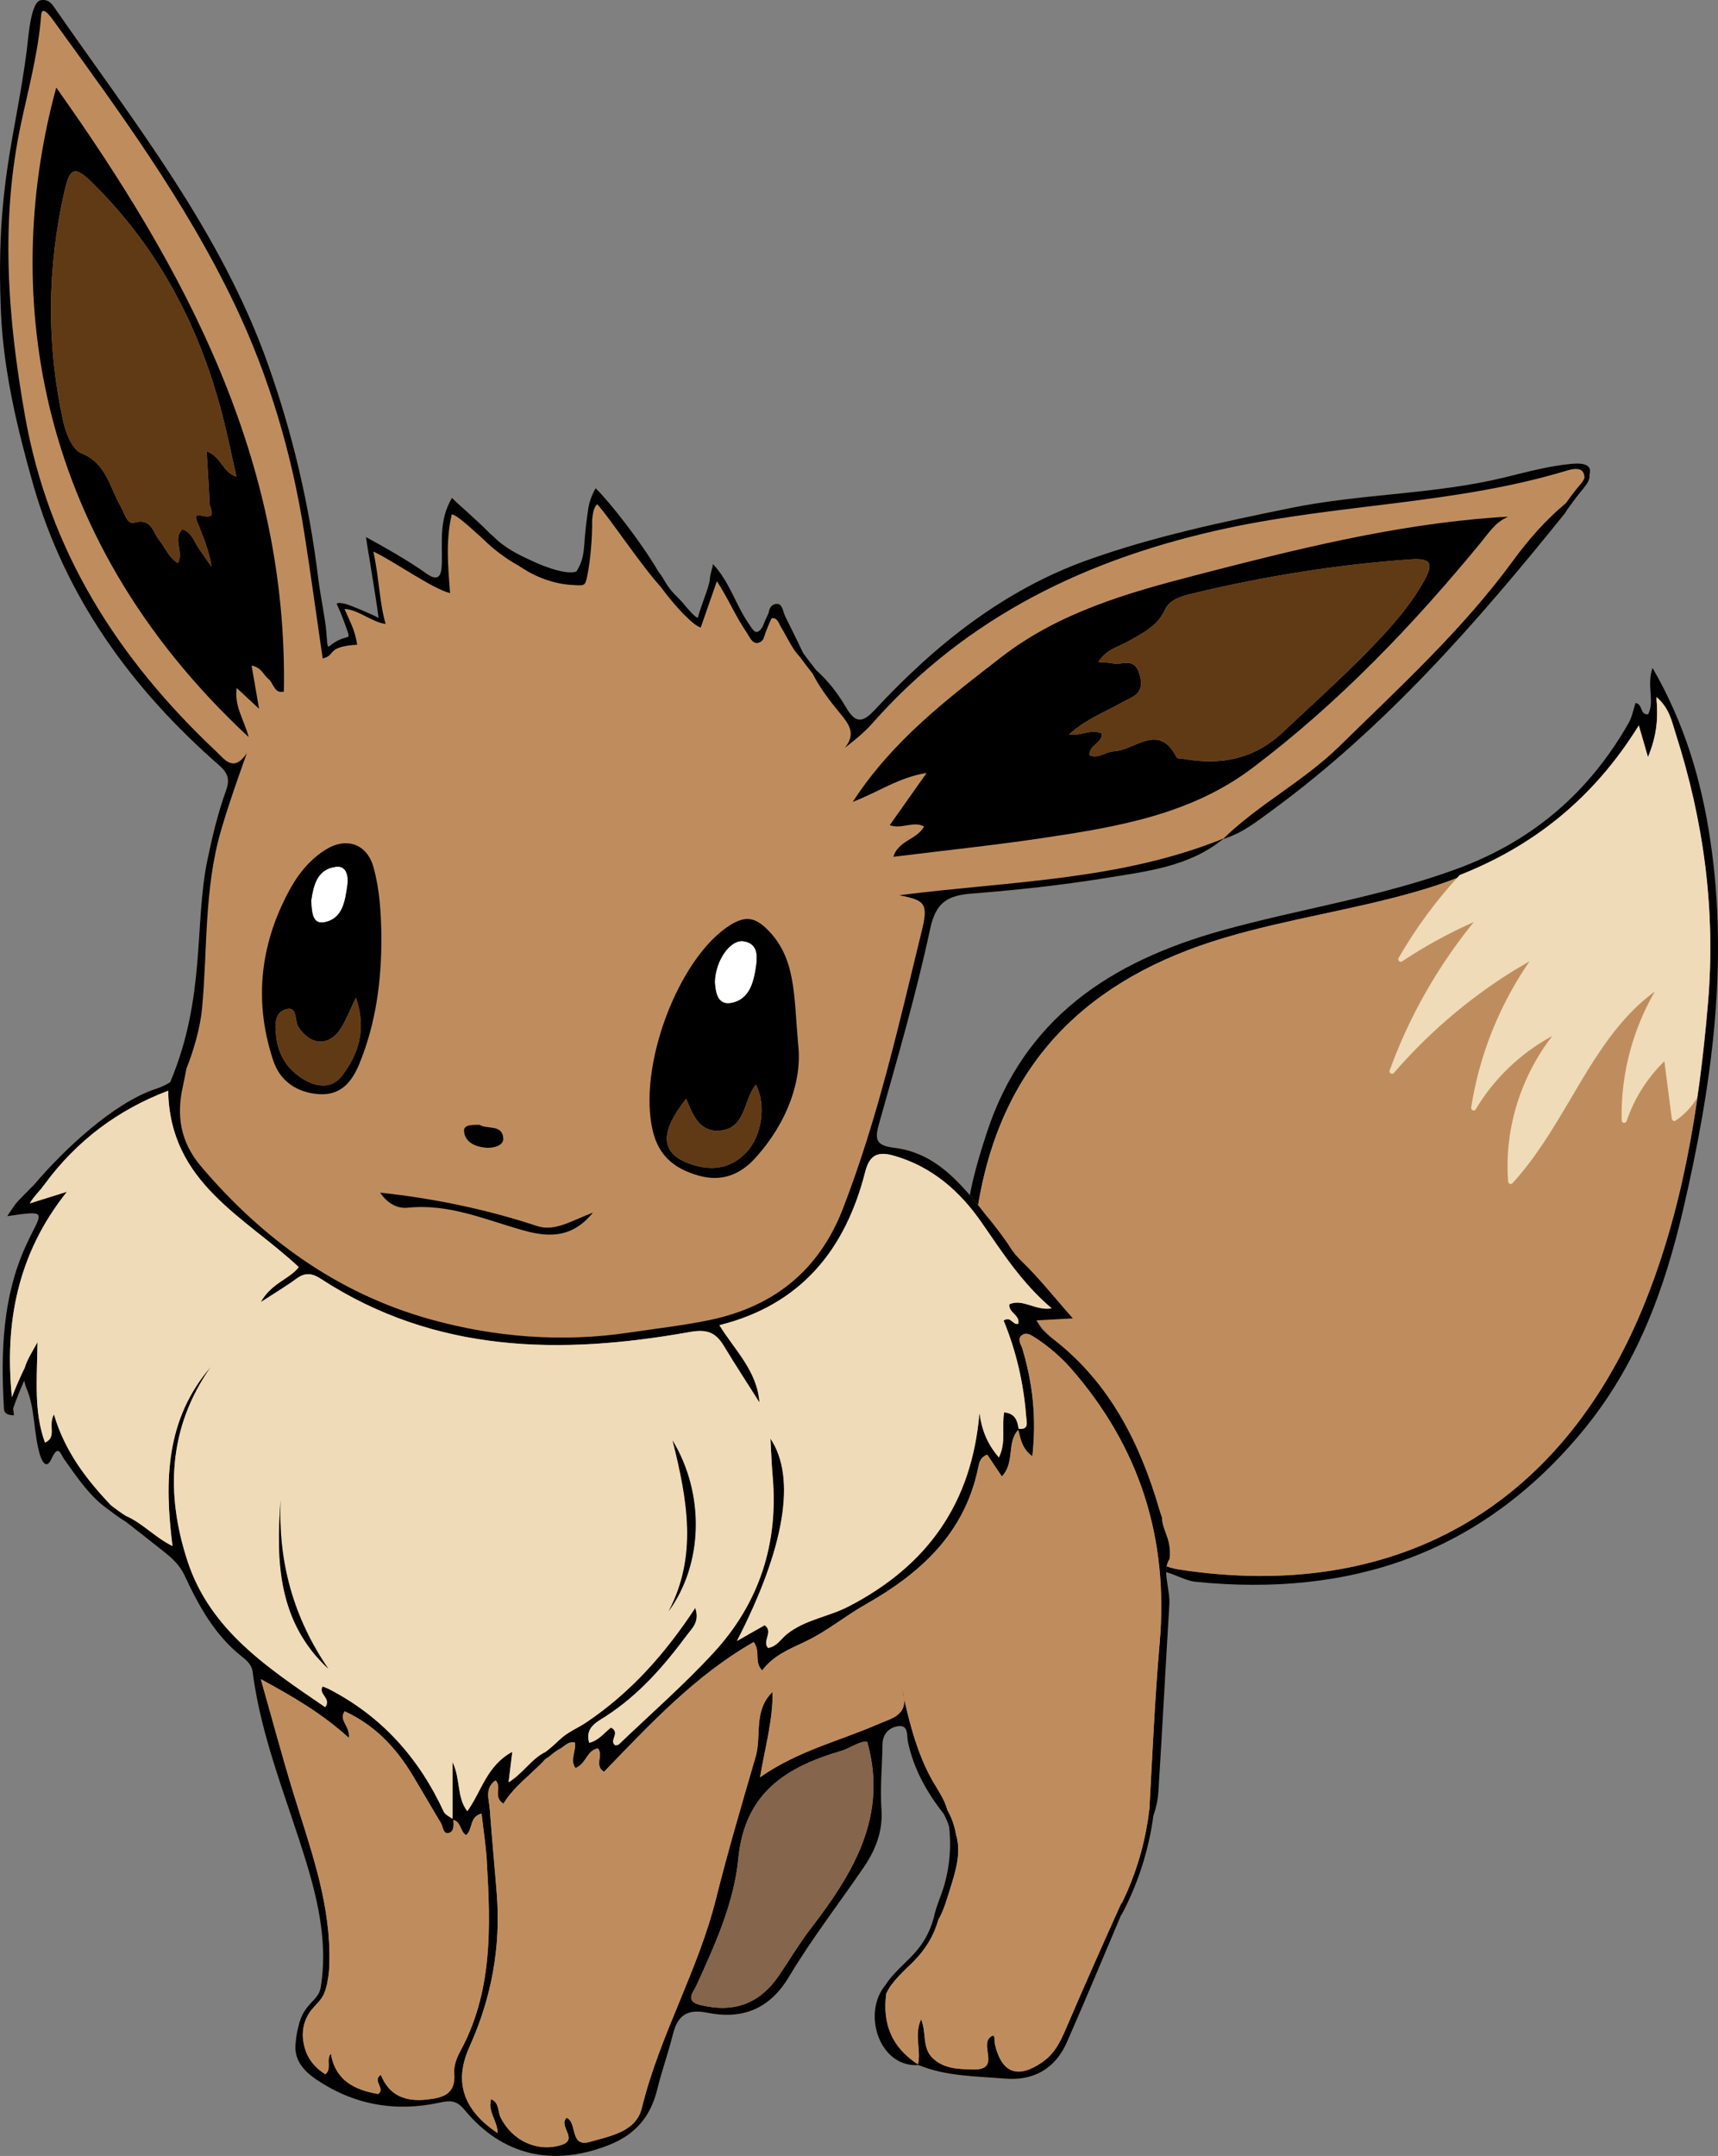 <?xml version="1.0" encoding="UTF-8"?>
<svg id="Layer_2" data-name="Layer 2" xmlns="http://www.w3.org/2000/svg" viewBox="0 0 343.32 430.79">
  <rect x="0" y="0" width="343.32" height="430.79" fill="#808080" stroke="none"/>
  <defs>
    <style>
      .cls-1 {
        fill: #efdbb7;
      }

      .cls-2 {
        fill: #fff;
      }

      .cls-3 {
        fill: #85654b;
      }

      .cls-4 {
        fill: #bf8d5d;
      }

      .cls-5 {
        fill: #603a15;
      }
<!-- 
#Tail {
  animation-name: EeveeWaveTail;
  animation-duration: 1s;
  animation-iteration-count: infinite;
  transform-origin: 45% 55%;
  animation-timing-function: linear;
}

#RightEye,
#LeftEye {
  animation-name: EeveeBlink;
  animation-duration: 3s;
  animation-iteration-count: infinite;
  transform-origin: 35% 48%;
}

@keyframes EeveeWaveTail {
  0% {
    transform: rotateZ(0deg);
  }

  50% {
    transform: rotateZ(30deg);
  }

  100% {
    transform: rotateZ(0deg);
  }
}

@keyframes EeveeBlink {
  0% {
    transform: scaleY(1);
  }

  3% {
    transform: scaleY(0.1);
  }

  5% {
    transform: scaleY(1);
  }

  100% {
    transform: scaleY(1);
  }
} -->
    </style>
  </defs>
  <g id="Layer_1-2" data-name="Layer 1">
    <g id="Eevee">
      <g id="Tail">
        <path d="M341.76,167.73c-1.77-11.79-5.09-23.13-11.52-34.27-1.26,3.6,.51,6.64-.89,9.28-1.73,.11-.97-2.05-2.52-2.27-.42,1.28-.66,2.74-1.34,3.94-7.86,13.85-19.14,23.58-34.18,29.14-15.36,5.69-31.57,8.03-47.27,12.42-22.18,6.21-39.36,17.52-46.85,40.39-1.95,5.95-3.73,11.96-4.25,19.05,.03,.02,.06,.04,.09,.07,.85,1.02,1.67,2.07,2.48,3.12-.59-2.53-.48-5.24,0-8.11,4.8-28.45,22.09-45.07,49.15-53.1,12.95-3.85,26.33-5.68,39.26-9.5,18.27-5.39,32.97-15.45,43.58-32.6,.68,2.34,1.12,3.87,1.83,6.32,1.73-4.22,2.08-7.7,1.68-12,2.63,2.26,3.1,4.95,3.85,7.29,5.6,17.44,8.01,35.16,6.46,53.61-1.76,20.9-5.12,41.62-13.02,60.79-16.61,40.31-49.88,58.85-92.62,52.32-2.73-.41-4.63-1.42-6.05-3.15,.11,.33,.22,.66,.3,1,.2,.89,.29,1.83,.27,2.76,2.43-1.23,5.78,1.54,8.77,1.84,30.9,3.09,57.03-5.62,77.31-30.14,10.84-13.12,16.37-28.24,20.14-44.52,5.64-24.33,9.08-48.74,5.34-73.67Z"/>
        <path class="cls-4" d="M341.32,200.51c-1.76,20.9-5.12,41.62-13.02,60.79-16.61,40.31-49.88,58.85-92.62,52.32-4.83-.73-7.08-3.32-8.61-8.53-3.81-13.02-9.84-25.11-20.99-33.78-.78-.61-1.54-1.26-2.23-1.96-.44-.45-.72-1.05-1.3-1.92,2.43-.14,4.48-.25,7.28-.4-3.7-4.17-6.73-8.04-10.25-11.43-4.5-4.33-5.04-9.38-4.07-15.11,4.8-28.45,22.09-45.07,49.15-53.1,12.95-3.85,26.33-5.68,39.26-9.5,18.27-5.39,32.97-15.45,43.58-32.6,.68,2.34,1.12,3.87,1.83,6.32,1.73-4.22,2.08-7.7,1.68-12,2.63,2.26,3.1,4.95,3.85,7.29,5.6,17.44,8.01,35.16,6.46,53.61Z"/>
        <path class="cls-1" d="M341.32,200.13c-.54,6.44-1.24,12.87-2.17,19.23-1.08,1.81-2.55,3.38-4.32,4.56-.35,.24-.71-.09-.75-.43-.49-3.81-.99-7.63-1.48-11.44-3.41,3.34-6.02,7.43-7.54,11.96-.18,.53-.97,.44-.99-.13-.05-2.18,.04-4.37,.29-6.54,.76-6.77,2.93-13.35,6.35-19.23-2.32,1.7-4.42,3.67-6.32,5.84-4.31,4.93-7.59,10.65-10.91,16.27-3.35,5.66-6.78,11.35-11.25,16.22-.31,.34-.82,.05-.85-.35-.19-2.48-.15-4.98,.11-7.46,.84-7.85,3.88-15.4,8.72-21.63-6.3,3.41-11.63,8.48-15.3,14.65-.31,.53-1,.15-.91-.38,.39-2.5,.91-4.97,1.57-7.41,2.09-7.77,5.53-15.16,10.09-21.78-1.75,1-3.49,2.04-5.18,3.14-8.17,5.33-15.57,11.81-21.95,19.19-.32,.37-1.01-.03-.84-.49,.91-2.5,1.91-4.96,3.01-7.38,3.62-7.99,8.29-15.49,13.82-22.3-5,2.21-9.81,4.84-14.35,7.87-.43,.29-.93-.27-.69-.68,3.42-5.95,7.51-11.49,12.16-16.53,0-.02,0-.03,.02-.05,14.72-5.8,26.77-15.28,35.84-29.94,.68,2.34,1.12,3.87,1.83,6.32,1.73-4.22,2.08-7.7,1.68-12,2.63,2.26,3.1,4.95,3.85,7.29,5.6,17.44,8.01,35.16,6.46,53.61Z"/>
      </g>
      <g id="Base">
        <path class="cls-4" d="M313.97,92.7c-4.5,.43-8.82,1.61-13.18,2.68-14.1,3.45-28.72,3.24-42.92,6.15-13.69,2.8-27.42,5.69-40.54,10.39-16.73,5.99-30.42,16.92-42.45,29.87-2.47,2.66-3.89,2.84-5.81-.45-1.61-2.77-3.59-5.31-5.99-7.46-.86-1.1-1.71-2.21-2.54-3.34-1.19-2.46-2.38-4.92-3.61-7.37-.48-.95-.5-2.69-1.88-2.48-.97,.15-1.3,.93-1.45,1.81-.43,.91-.84,1.83-1.21,2.77-1.29,2.04-1.91,.57-2.8-.71-2.56-3.7-3.75-8.27-7.11-11.86-.08,.86-.56,1.94-.63,3.12-.08,1.33-1.97,5.82-2.38,7.6-.37,.18-2.2-1.96-2.79-2.7-1.28-1.58-2.46-2.18-3.96-4.82-.34-.6-.73-1.17-1.15-1.71-3.46-5.92-9.73-13.91-12.53-16.62-.92,1.6-1.37,3.08-1.54,4.53-.3,1.89-.59,4.78-.63,5.39-.21,3.47-.45,4.73-1.67,6.71-2.3,.86-7.95-1.63-9.34-2.34-.63-.32-3.84-1.62-6.39-3.84-.27-.26-.54-.52-.8-.76-.02-.01-.03-.02-.04-.03-.11-.11-.18-.18-.24-.22-.13-.12-.27-.23-.39-.34-2.8-2.85-6.61-6.06-7.67-7.18-2.61,4.4-1.92,8.75-2.02,12.96-.05,2.02-.35,3.97-2.79,2.36-3.94-2.82-8.83-5.55-12.38-7.49,.6,3.99,.36,2.13,1.06,6.6,.26,1.62,1.34,8.18,1.45,9.57-.73-.52-6.05-2.75-6.74-2.85-1.03-.15-1.09-.27-1.64,0,.76,1.68,.84,1.77,1.94,4.81,1,2.78,.49,1.17-2.36,2.93-1.49,.92-1.32,1.88-1.62-2.07-.21-2.72-1.19-7.2-1.63-10.82-1.78-14.58-5.09-28.78-10.01-42.63C44.1,46.09,26.59,24.17,10.71,1.27,10.12,.41,9.4-.13,8.31,.02,6.13,.02,5.69,7.36,5.36,9.93,3.14,27.37-.92,37.06,.19,62.49c.5,11.57,3.25,23.1,6.41,34.23,6.39,22.53,19.64,40.87,37.17,56.18,1.81,1.58,2.19,2.86,1.38,5.1-1.62,4.52-2.74,9.18-3.72,13.92-2.62,12.65-.29,27.44-7.42,44.31-.81,.53-1.74,.97-2.81,1.32-8.45,2.75-18.48,12.2-24.4,19.18-2.03,2.08-2.82,2.82-3.38,3.46-.55,.63-.88,1.16-1.98,2.82,8.61-1.26,6.82-.86,3.78,5.78C.49,259.09,.16,270.02,.76,281.06c.04,.68-.07,1.74,2.04,1.73-.06-.46-.11-.92-.17-1.38,.66-1.87,1.4-3.72,2.21-5.54,.1,.53,.26,1.1,.52,1.71,1.64,3.9,1.34,8.76,2.6,13.06,.3,1.05,1.23,3.21,2.29,.93,1.45-3.13,1.79-1.08,2.65,.12,2.65,3.69,5.16,7.52,8.98,10.09,1.05,.84,2.15,1.6,3.29,2.31,2.52,1.97,5.05,3.93,7.55,5.93,1.66,1.33,3.17,2.65,4.16,4.77,2.8,6.03,5.99,11.86,11.35,16.14,1.01,.8,2.07,1.66,2.26,3.15,1.69,13.27,6.93,25.55,10.77,38.22,2.5,8.26,4.23,16.52,2.79,25.06-.02,.03-.04,.06-.05,.1-.2,.91-.78,1.61-1.41,2.28-.64,.69-1.28,1.36-1.78,2.17-.37,.6-.66,1.24-.87,1.91-.01,.02-.03,.04-.04,.07-.35,1.3-.69,2.62-.78,3.96-.48,2.96,.78,5.42,3.99,7.6,7.52,5.12,15.89,6.62,24.71,4.69,2.27-.49,3.46-.43,5.01,1.44,7.59,9.2,17.73,11.43,28.87,7.02,5.31-2.09,8.33-5.71,9.65-11.13,.9-3.7,2.21-7.31,3.13-11.01,.94-3.73,2.8-5.09,6.83-4.29,6.96,1.38,12.44-.61,16.39-7.23,4.51-7.54,9.92-14.53,14.89-21.8,2.38-3.49,3.87-7.19,3.56-11.64-.29-4.29,.15-8.63,.21-12.95,.03-2,1.2-3.25,2.88-3.59,2.4-.5,1.93,1.82,2.18,3.02,1.15,5.49,3.79,10.16,7.17,14.46,.44,.83,.81,1.68,1.08,2.57,.44,3.89,.14,7.73-.94,11.57-.53,1.86-1.36,3.65-1.86,5.52-.02,.04-.05,.09-.06,.16-.39,1.89-1.08,3.7-2.08,5.36-1,1.67-2.31,3.07-3.7,4.42-1.46,1.41-2.99,2.89-4.09,4.6-4.76,5.69-1.16,16.55,6.58,15.98,5.56,2.28,11.51,2.23,17.33,2.72,5.68,.48,10.04-2,12.35-7.26,3.7-8.43,7.25-16.93,10.83-25.41,.06-.04,.11-.09,.15-.17,3.26-6.14,5.38-12.82,6.31-19.7,.55-1.55,.89-3.16,1-4.79,.79-12.46,1.43-24.92,2.19-37.38,.2-3.05-1.55-6.96,.04-9.13,.14-1.28,.04-2.62-.31-3.83-.43-1.47-1.19-2.87-1.22-4.43,0-.02,0-.03,0-.05-.2-.53-.39-1.1-.56-1.7-3.81-13.02-9.84-25.11-20.99-33.78-.78-.61-1.54-1.26-2.23-1.96-.44-.45-.72-1.05-1.3-1.92,2.43-.14,4.48-.25,7.28-.4-3.7-4.17-6.73-8.04-10.25-11.43-.39-.38-.74-.76-1.07-1.15-.06-.04-.12-.09-.17-.16-.05-.08-.1-.15-.16-.23-.49-.61-.92-1.24-1.29-1.88-1.29-1.84-2.64-3.63-4.06-5.36,0,.02,0,.03,0,.05-5.46-7.09-10.52-12.97-18.78-13.94-3.95-.47-3.72-2.03-2.85-5.13,3.6-12.8,7.34-25.59,10.12-38.58,1.13-5.28,3.43-6.68,8.24-7.06,8.95-.71,17.91-1.66,26.77-3.1,8.21-1.34,16.7-2.25,23.55-7.82h0c3.74-1.09,6.73-3.49,9.78-5.72,22.62-16.59,40.89-37.48,58.36-59.17,.21-.26,.38-.53,.53-.81,.15-.19,.29-.39,.43-.58h.01c.85-1.22,1.74-2.4,2.68-3.53,.72-.88,1.55-1.85,1.41-2.98,.48-1.66-.54-2.47-3.68-2.16Zm-145.13,56.73s0,0,0,0c.87-1.08,1.19-2.02,1.16-2.89,.03,.87-.3,1.81-1.16,2.89Zm-50.51-45.57c0,.45,0,.93,0,1.41,0-.49,0-.96,0-1.41h0Zm-28.84,6.62c.01,2.61,.23,5.28,.45,8.05h0c-.22-2.77-.43-5.44-.45-8.05Zm-14.89-.27h0c1.14,5.18,1.22,10.25,2.45,14.46h0c-1.23-4.21-1.31-9.28-2.45-14.46Zm-5.77,11.48h0c1.02,2.41,2.06,4.03,2.54,7.14h0c-.48-3.11-1.52-4.73-2.54-7.14Zm-25.67,28.44C23.57,131.64,9.75,110.09,4.97,82.96c-1.93-11-3.26-21.91-3.29-32.84,.04,10.93,1.36,21.84,3.29,32.84,4.78,27.13,18.6,48.68,38.2,67.16,1.72,1.61,3.48,4.3,6.14,.41,0,0,0,0,0,0-2.66,3.89-4.42,1.2-6.14-.41Zm160.56,117.65c.03,.58,.43,1.2,.59,1.75,1.54,5.14,2.37,10.32,2.32,15.83,.04-5.51-.78-10.7-2.32-15.83-.16-.55-.56-1.17-.59-1.75Zm-113.1,96.67c0-.26-.02-.53-.04-.78h0c.02,.25,.04,.52,.04,.78Zm-30.93-111.26c-1.8,2.41-5.4,3.11-7.59,7h0c2.19-3.89,5.79-4.59,7.59-7h0Zm140.97,29.03c2.19,.22,2.66,1.65,2.89,3.29h.01c1.32,.12,1.61-.4,1.62-1.12,0,.72-.3,1.24-1.62,1.12h-.01c-.23-1.64-.7-3.07-2.89-3.29-.17,.92-.19,1.85-.18,2.78,0-.93,.01-1.86,.18-2.78Zm-85.73,66.31c.03,1.05-.44,2.14-.44,3.2,0-1.06,.46-2.15,.44-3.2Zm-21.56,13.38c-2.16-2.87-1.28-6.3-2.95-9.83h0c1.67,3.53,.79,6.96,2.95,9.83,2.84-3.89,3.85-9.12,9-11.86h0c-5.15,2.74-6.16,7.97-9,11.86Zm45.56-40.62c.18,.53,.27,1,.28,1.43-.02-.43-.11-.9-.28-1.43-6.03,9.18-12.93,16.92-21.74,22.85-1.75,1.18-3.85,1.99-5.37,3.5-.03,.02-.07,.04-.09,.06-.85,.83-1.76,1.62-2.69,2.35-2.81,1.33-4.49,4.28-7.42,6.09h0c2.93-1.81,4.61-4.76,7.42-6.09,.93-.73,1.84-1.52,2.69-2.35,.02-.02,.06-.04,.09-.06,1.52-1.51,3.62-2.32,5.37-3.5,8.81-5.93,15.71-13.67,21.74-22.85Zm-16.03,25c0-.39-.19-.76-.82-1.08-1.34,1.02-2.45,2.59-4.35,3.04-.11-.39-.17-.74-.19-1.07,.01,.33,.07,.68,.19,1.07,1.9-.45,3.01-2.02,4.35-3.04,.63,.32,.82,.69,.82,1.08Zm31.05-58.83h0c1.97,2.92,2.86,6.73,2.7,11.33,.16-4.6-.74-8.41-2.7-11.33Zm-6.7,40.45c2.25-1.28,3.87-2.21,5.54-3.16,.58,.41,.74,.87,.72,1.35,.01-.48-.15-.94-.72-1.35-1.67,.95-3.29,1.88-5.54,3.16h0Zm53.24-41.23c0,1.5-.14,3.02-.88,4.55-2.4-2.78-3.43-5.59-3.89-8.86-1.53,17.95-10.31,30.43-26.16,38.64-4.02,2.08-8.64,2.61-12.26,5.48-1.23,.98-2.09,2.56-3.83,2.8-.31-.35-.39-.73-.37-1.12-.02,.39,.06,.77,.37,1.12,1.74-.24,2.6-1.82,3.83-2.8,3.62-2.87,8.24-3.4,12.26-5.48,15.85-8.21,24.63-20.69,26.16-38.64,.46,3.27,1.49,6.08,3.89,8.86,.74-1.53,.87-3.05,.88-4.55Zm-45.89,13.14c-.04,11.47-3.99,21.69-11.97,30.37-5.95,6.46-12.61,12.27-18.97,18.36-.17,.17-.53,.15-.71,.19-.35-.24-.45-.51-.44-.81-.01,.3,.09,.57,.44,.81,.18-.04,.54-.02,.71-.19,6.36-6.09,13.02-11.9,18.97-18.36,7.98-8.68,11.93-18.91,11.97-30.37Zm-90.14,37.16c.37,.15,.79,.28,1.18,.48,10.61,5.43,18.06,13.8,23.03,24.54,.29,.61,1.12,.97,1.75,1.42h0c-.63-.45-1.46-.81-1.75-1.42-4.97-10.74-12.42-19.11-23.03-24.54-.39-.2-.81-.33-1.18-.48-.12,.2-.18,.38-.19,.56,.02-.18,.08-.36,.19-.56Zm5.28,9.86c.02-1.61-1.35-2.76-1.25-3.96-.11,1.21,1.27,2.36,1.25,3.96Zm29.71,35.57c-.02-1.32-.08-2.64-.18-3.98-.44-5.63-.98-11.25-1.39-16.88-.07-.99-.35-2.04-.32-3.05-.02,1.01,.25,2.06,.32,3.05,.41,5.63,.95,11.25,1.39,16.88,.1,1.33,.17,2.66,.18,3.98Zm.04-24.05c0-.42,.06-.85,.05-1.25,0,.4-.05,.83-.05,1.25Zm20.24-5.99c-.01-.61,.16-1.25,.15-1.86,.01,.6-.16,1.25-.15,1.86Zm83.75-87.86c-1.14,.36-1.41-1.59-2.93-.64h0c1.52-.95,1.79,1,2.93,.64,.03-.11,.04-.21,.05-.31,0,.1-.02,.2-.05,.31Zm-59.73,.29c3.13,5.06,7.54,9.13,8.01,15.44h0c-.47-6.31-4.88-10.38-8.01-15.44h0ZM5.96,240.45h0c2.34-.73,4.67-1.46,7.42-2.32h0c-2.75,.86-5.08,1.59-7.42,2.32Zm-.99,32.78c-.95,1.95-1.82,3.94-2.59,5.96-.28-2.77-.41-5.5-.38-8.2-.03,2.7,.11,5.44,.38,8.2,.77-2.02,1.64-4.01,2.59-5.96,.42-1.48,1.38-2.97,2.53-5.06h0c-1.15,2.09-2.11,3.58-2.53,5.06Zm4.02,15.02c-1.4-3.85-1.67-7.76-1.66-12.01-.02,4.25,.26,8.16,1.66,12.01,1.23-.55,1.36-1.38,1.35-2.36,.02,.98-.12,1.82-1.35,2.37Zm16.13,14.63c-.99-.64-1.96-1.32-2.88-2.07-.03-.03-.07-.04-.1-.06-4.79-5.09-9.12-10.57-11.36-18.13-.39,.72-.47,1.43-.47,2.1,0-.67,.08-1.38,.47-2.1,2.24,7.56,6.57,13.04,11.36,18.13,.03,.02,.07,.03,.1,.06,.92,.75,1.89,1.43,2.88,2.07,3.32,1.42,5.83,4.3,9.35,6.04h0c-3.52-1.74-6.03-4.62-9.35-6.04Zm8.58-5.94c.15-8.58,2.22-16.66,8.45-23.85,0,0,0,0,0,0-6.23,7.2-8.3,15.28-8.45,23.85Zm3.77,14.98c-1.65-5.03-2.6-10.04-2.7-14.98,.1,4.94,1.06,9.94,2.7,14.98,4.52,13.84,16.14,21.41,27.51,29.19,.25-.33,.36-.62,.37-.9-.01,.27-.12,.57-.37,.9-11.37-7.78-22.99-15.35-27.51-29.19Zm21.14,46.3c-2.3-7.52-4.33-15.13-6.49-22.7h0c2.16,7.57,4.19,15.18,6.49,22.7,3.2,10.49,7.08,20.81,7.22,31.99,0,.48,0,.96,0,1.44,0-.48,0-.96,0-1.44-.14-11.18-4.02-21.5-7.22-31.99Zm6.42,56.25c-3-1.86-4.2-4.35-4.49-7.2-.02-.23-.03-.47-.03-.7,0,.23,0,.46,.03,.7,.29,2.85,1.49,5.34,4.49,7.2,.59-.5,.67-1.11,.67-1.75,0,.64-.08,1.25-.67,1.75Zm10.54,3.94c-4.82-.83-8.56-2.76-9.45-8.06-.39,.47-.45,1-.45,1.55,0-.55,.06-1.08,.45-1.55,.89,5.3,4.63,7.23,9.45,8.06,.38-.26,.5-.56,.48-.87,.02,.32-.09,.61-.48,.87Zm9.69,1.11c-4.25,.46-7.51-.78-9.15-4.95-.45,.29-.62,.61-.63,.95,.02-.33,.18-.65,.63-.95,1.64,4.17,4.9,5.41,9.15,4.95,3.07-.33,5.53-.96,5.54-4.54,0,3.57-2.48,4.21-5.54,4.54Zm6.67-9.56c-.6,1.11-1.13,2.48-1.17,3.74,.04-1.26,.57-2.63,1.17-3.74,4.51-8.24,5.71-16.94,5.77-25.8-.06,8.85-1.26,17.56-5.77,25.8Zm.4,5.3c.04,4.26,2.48,7.85,7.1,10.96h0c-4.61-3.11-7.06-6.7-7.1-10.96Zm19.77,13.36c-4.84,1.47-9.78-.95-12.05-5.5-.6-1.2-.24-2.96-1.91-3.68-.09,.31-.15,.62-.16,.91,.02-.3,.07-.6,.16-.91,1.67,.72,1.31,2.48,1.91,3.68,2.27,4.55,7.21,6.97,12.05,5.5,1.14-.35,1.51-.85,1.53-1.42-.02,.58-.39,1.08-1.53,1.42Zm16.16-7.41c-1.16,4.75-6.27,5.59-10.4,6.77-4.09,1.17-2.44-3.93-4.64-4.81-.33,.31-.44,.66-.44,1.02,0-.37,.11-.71,.44-1.02,2.2,.88,.55,5.98,4.64,4.81,4.13-1.18,9.24-2.02,10.4-6.77,3.54-14.47,11.23-27.41,14.83-41.83,2.38-9.52,5.17-18.94,7.91-28.36,1.24-4.24-.52-9.15,3.39-12.97h0c-3.91,3.82-2.15,8.73-3.39,12.97-2.74,9.42-5.53,18.84-7.91,28.36-3.6,14.42-11.29,27.36-14.83,41.83Zm33.68-35.76c-2.22,2.9-4.11,6.06-6.15,9.1-3.91,5.83-9.1,7.75-15.9,6.06-1.34-.33-1.76-.87-1.77-1.46,0,.59,.42,1.13,1.77,1.46,6.8,1.69,11.99-.23,15.9-6.06,2.04-3.04,3.93-6.2,6.15-9.1,6.62-8.62,12.41-17.48,12.61-28.09-.2,10.61-5.99,19.46-12.61,28.09Zm13.33-40.86c-7.57,3.31-15.74,5.2-23.39,10.53h0c7.65-5.33,15.82-7.22,23.39-10.53,2.43-1.06,5.31-1.62,5.43-4.52-.11,2.9-3,3.46-5.43,4.52Zm14.03,17.04c-.63-2.4-2.22-4.4-3.37-6.57-2.56-4.82-3.99-10.02-5.25-15.6h0c1.26,5.58,2.69,10.78,5.25,15.6,1.15,2.17,2.74,4.17,3.37,6.57,.88,1.55,1.47,3.24,1.76,4.99,.27,.9,.4,1.81,.42,2.72-.02-.91-.15-1.81-.42-2.72-.29-1.75-.88-3.44-1.76-4.99Zm-5.86,50.86c-4.74-3.06-6.62-7.17-6.51-12.01-.11,4.84,1.77,8.95,6.51,12.01,.13-.53,.18-1.07,.19-1.61,0,.54-.06,1.08-.19,1.61Zm10.85,1.02c-2.85-.1-5.62-.11-7.89-2.26-2.18-2.05-1.21-5.09-2.33-7.77-.55,1.2-.68,2.36-.66,3.5-.02-1.14,.11-2.31,.66-3.5,1.12,2.68,.15,5.72,2.33,7.77,2.27,2.15,5.04,2.16,7.89,2.26,2.73,.1,3.24-.92,3.21-2.21,.03,1.29-.48,2.3-3.21,2.21Zm37.45-85.18c-.97,11.07-1.44,22.18-2.06,33.27-.01,.03-.03,.06-.03,.1-.74,6.37-2.57,12.6-5.37,18.37-.15,.2-.29,.4-.39,.63-3.53,7.84-7.03,15.71-10.42,23.61-1.26,2.92-2.37,5.8-5.15,7.72-4.89,3.4-8.11,2.26-9.48-3.48-.17-.72,.08-1.7-.45-1.81-.92,.4-1.15,1.12-1.15,1.96,0-.83,.23-1.56,1.15-1.96,.53,.11,.28,1.09,.45,1.81,1.37,5.74,4.59,6.88,9.48,3.48,2.78-1.92,3.89-4.8,5.15-7.72,3.39-7.9,6.89-15.77,10.42-23.61,.1-.23,.24-.43,.39-.63,2.8-5.77,4.63-12,5.37-18.37,0-.04,.02-.07,.03-.1,.62-11.09,1.09-22.2,2.06-33.27,.23-2.6,.33-5.17,.32-7.69,.01,2.52-.1,5.09-.32,7.69Zm-30.05-67.71h0c2.73-1.21,5.22,1.35,8.48,.81h0c-3.26,.54-5.75-2.02-8.48-.81Zm-17.5-74.58c-4.57,18.7-8.79,37.53-15.78,55.54-4.75,12.25-13.78,19.54-26.72,22.21-5.23,1.08-10.5,1.66-15.76,2.45-13.52,2.05-27.06,.97-39.98-2.63-18.32-5.11-33.39-15.93-45.76-30.52-2.89-3.41-4.17-6.97-4.23-10.81,.06,3.84,1.34,7.4,4.23,10.81,12.37,14.59,27.44,25.41,45.76,30.52,12.92,3.6,26.46,4.68,39.98,2.63,5.26-.79,10.53-1.37,15.76-2.45,12.94-2.67,21.97-9.96,26.72-22.21,6.99-18.01,11.21-36.84,15.78-55.54,.42-1.73,.64-2.99,.59-3.92,.05,.93-.17,2.18-.59,3.92Zm132.02-89.75c-.35,.49-.78,.94-1.16,1.42-.74,.91-1.44,1.86-2.12,2.82-4.03,3.36-7.48,7.28-10.56,11.5-10.06,13.77-22.58,25.2-34.68,37.06-7.1,6.97-16.05,11.53-23.15,18.43,0,0,0,.01,0,.01-20.76,8.45-43.04,8.55-64.83,11.35,0,0,0,0,0,0,21.79-2.8,44.07-2.9,64.83-11.35,0,0,0-.01,0-.01,7.1-6.9,16.05-11.46,23.15-18.43,12.1-11.86,24.62-23.29,34.68-37.06,3.08-4.22,6.53-8.14,10.56-11.5,.68-.96,1.38-1.91,2.12-2.82,.38-.48,.81-.93,1.16-1.42,.18-.24,.35-.54,.43-.84h0c-.08,.3-.25,.6-.43,.84Z"/>
        <path d="M180.68,339.46c-.15-.67-.3-1.33-.44-2.01,.26,.77,.39,1.43,.44,2.01Z"/>
        <path d="M232.19,303.24s0-.03,0-.05c-.2-.53-.39-1.1-.56-1.7-3.81-13.02-9.84-25.11-20.99-33.78-.78-.61-1.54-1.26-2.23-1.96-.44-.45-.72-1.05-1.3-1.92,2.43-.14,4.48-.25,7.28-.4-3.7-4.17-6.73-8.04-10.25-11.43-.39-.38-.74-.76-1.07-1.15-.06-.04-.12-.09-.17-.16-.05-.08-.1-.15-.16-.23-.49-.61-.92-1.24-1.29-1.88-1.29-1.84-2.64-3.63-4.06-5.36,0,.02,0,.03,0,.05-5.46-7.09-10.52-12.97-18.78-13.94-3.95-.47-3.72-2.03-2.85-5.13,3.6-12.8,7.34-25.59,10.12-38.58,1.13-5.28,3.43-6.68,8.24-7.06,8.95-.71,17.91-1.66,26.77-3.1,8.21-1.34,16.7-2.25,23.55-7.82h0c3.74-1.09,6.73-3.49,9.78-5.72,22.62-16.59,40.89-37.48,58.36-59.17,.21-.26,.38-.53,.53-.81,.15-.19,.29-.39,.43-.58h.01c.85-1.22,1.74-2.4,2.68-3.53,.72-.88,1.55-1.85,1.41-2.98,.48-1.66-.54-2.47-3.68-2.16-4.5,.43-8.82,1.61-13.18,2.68-14.1,3.45-28.72,3.24-42.92,6.15-13.69,2.8-27.42,5.69-40.54,10.39-16.73,5.99-30.42,16.92-42.45,29.87-2.47,2.66-3.89,2.84-5.81-.45-1.61-2.77-3.59-5.31-5.99-7.46-.86-1.1-1.71-2.21-2.54-3.34-1.19-2.46-2.38-4.92-3.61-7.37-.48-.95-.5-2.69-1.88-2.48-.97,.15-1.3,.93-1.45,1.81-.43,.91-.84,1.83-1.21,2.77-1.29,2.04-1.91,.57-2.8-.71-2.56-3.7-3.75-8.27-7.11-11.86-.08,.86-.56,1.94-.63,3.12-.08,1.33-1.97,5.82-2.38,7.6-.37,.18-2.2-1.96-2.79-2.7-1.28-1.58-2.46-2.18-3.96-4.82-.34-.6-.73-1.17-1.15-1.71-3.46-5.92-9.73-13.91-12.53-16.62-.92,1.6-1.37,3.08-1.54,4.53-.3,1.89-.59,4.78-.63,5.39-.21,3.47-.45,4.73-1.67,6.71-2.3,.86-7.95-1.63-9.34-2.34-.63-.32-3.84-1.62-6.39-3.84-.27-.26-.54-.52-.8-.76-.02-.01-.03-.02-.04-.03-.11-.11-.18-.18-.24-.22-.13-.12-.27-.23-.39-.34-2.8-2.85-6.61-6.06-7.67-7.18-2.61,4.4-1.92,8.75-2.02,12.96-.05,2.02-.35,3.97-2.79,2.36-3.94-2.82-8.83-5.55-12.38-7.49,.6,3.99,.36,2.13,1.06,6.6,.26,1.62,1.34,8.18,1.45,9.57-.73-.52-6.05-2.75-6.74-2.85-1.03-.15-1.09-.27-1.64,0,.76,1.68,.84,1.77,1.94,4.81,1,2.78,.49,1.17-2.36,2.93-1.49,.92-1.32,1.88-1.62-2.07-.21-2.72-1.19-7.2-1.63-10.82-1.78-14.58-5.09-28.78-10.01-42.63C44.1,46.09,26.59,24.17,10.71,1.27,10.12,.41,9.4-.13,8.31,.02,6.13,.02,5.69,7.36,5.36,9.93,3.14,27.37-.92,37.06,.19,62.49c.5,11.57,3.25,23.1,6.41,34.23,6.39,22.53,19.64,40.87,37.17,56.18,1.81,1.58,2.19,2.86,1.38,5.1-1.62,4.52-2.74,9.18-3.72,13.92-2.62,12.65-.29,27.44-7.42,44.31-.81,.53-1.74,.97-2.81,1.32-8.45,2.75-18.48,12.2-24.4,19.18-2.03,2.08-2.82,2.82-3.38,3.46-.55,.63-.88,1.16-1.98,2.82,8.61-1.26,6.82-.86,3.78,5.78C.49,259.09,.16,270.02,.76,281.06c.04,.68-.07,1.74,2.04,1.73-.06-.46-.11-.92-.17-1.38,.66-1.87,1.4-3.72,2.21-5.54,.1,.53,.26,1.1,.52,1.71,1.64,3.9,1.34,8.76,2.6,13.06,.3,1.05,1.23,3.21,2.29,.93,1.45-3.13,1.79-1.08,2.65,.12,2.65,3.69,5.16,7.52,8.98,10.09,1.05,.84,2.15,1.6,3.29,2.31,2.52,1.97,5.05,3.93,7.55,5.93,1.66,1.33,3.17,2.65,4.16,4.77,2.8,6.03,5.99,11.86,11.35,16.14,1.01,.8,2.07,1.66,2.26,3.15,1.69,13.27,6.93,25.55,10.77,38.22,2.5,8.26,4.23,16.52,2.79,25.06-.02,.03-.04,.06-.05,.1-.2,.91-.78,1.61-1.41,2.28-.64,.69-1.28,1.36-1.78,2.17-.37,.6-.66,1.24-.87,1.91-.01,.02-.03,.04-.04,.07-.35,1.3-.69,2.62-.78,3.96-.48,2.96,.78,5.42,3.99,7.6,7.52,5.12,15.89,6.62,24.71,4.69,2.27-.49,3.46-.43,5.01,1.44,7.59,9.2,17.73,11.43,28.87,7.02,5.31-2.09,8.33-5.71,9.65-11.13,.9-3.7,2.21-7.31,3.13-11.01,.94-3.73,2.8-5.09,6.83-4.29,6.96,1.38,12.44-.61,16.39-7.23,4.51-7.54,9.92-14.53,14.89-21.8,2.38-3.49,3.87-7.19,3.56-11.64-.29-4.29,.15-8.63,.21-12.95,.03-2,1.2-3.25,2.88-3.59,2.4-.5,1.93,1.82,2.18,3.02,1.15,5.49,3.79,10.16,7.17,14.46,.44,.83,.81,1.68,1.08,2.57,.44,3.89,.14,7.73-.94,11.57-.53,1.86-1.36,3.65-1.86,5.52-.02,.04-.05,.09-.06,.16-.39,1.89-1.08,3.7-2.08,5.36-1,1.67-2.31,3.07-3.7,4.42-1.46,1.41-2.99,2.89-4.09,4.6-4.76,5.69-1.16,16.55,6.58,15.98,5.56,2.28,11.51,2.23,17.33,2.72,5.68,.48,10.04-2,12.35-7.26,3.7-8.43,7.25-16.93,10.83-25.41,.06-.04,.11-.09,.15-.17,3.26-6.14,5.38-12.82,6.31-19.7,.55-1.55,.89-3.16,1-4.79,.79-12.46,1.43-24.92,2.19-37.38,.2-3.05-1.55-6.96,.04-9.13,.14-1.28,.04-2.62-.31-3.83-.43-1.47-1.19-2.87-1.22-4.43ZM36.58,216.86c.25-1.11,.46-2.22,.67-3.33,1.39-3.43,2.77-8.2,3.12-11.97,1.12-11.89,.4-23.92,3.78-35.56,1.49-5.13,3.27-10.15,5.16-15.47-2.66,3.89-4.42,1.2-6.14-.41C23.57,131.64,9.75,110.09,4.97,82.96,1.53,63.41,.03,44.14,4.23,24.55c1.36-6.35,3.53-14.57,3.99-21.58,.06-.57,.24-.8,.48-.8,.56,0,1.45,1.21,2.01,1.98,13.16,18.15,26.43,36.25,36.14,56.57,6.98,14.6,11.5,30.03,14,46.02,1.29,8.23,2.41,16.48,3.63,24.83,2.8-.67,.56-2.34,6.9-2.75-.48-3.11-1.52-4.73-2.54-7.14,2.72,.08,5.54,2.69,8.22,2.98-1.23-4.21-1.31-9.28-2.45-14.46,4.29,2.03,11.63,7.35,15.33,8.32-.43-5.54-.87-10.68,.34-15.75,1.07,.14,3.76,2.7,6.23,4.9,1.85,1.89,4.61,4,7.13,5.36,.31,.21,.62,.42,.94,.6,2.47,1.63,6.01,3.02,9.56,3.24,2.67,.16,2.76,.31,3.19-1.65,.6-2.79,1.07-7.75,1-11.37,.13-1.07,.28-2.54,1.03-3.09,2.34,2.54,8.72,12.16,12.67,16.49,3.1,4.23,6.63,7.8,8,8.14l3.23-9.26c2.1,3.17,3.83,7.18,5.89,10.16,.62,.9,1.16,2.46,2.4,2.15,.42-.11,.67-.3,.82-.54,.05-.03,.09-.07,.13-.12,.14-.26,.21-.6,.31-.87,.2-.57,.41-1.14,.64-1.7,.23-.55,.47-1.1,.72-1.65,1.2-.28,1.47,1.05,2,1.91,1.2,1.96,2.1,4.15,3.7,5.82,.82,1.11,1.66,2.21,2.51,3.29,1.46,2.87,3.42,5.43,5.45,7.89,1.78,2.16,3.32,4.08,1.01,6.95,2.08-1.63,3.91-3.1,5.44-4.84,19.04-21.53,43.26-33.12,71.12-39.08,22.46-4.8,45.67-4.79,67.75-11.48,2.44-.74,3.43-.17,3.49,1.43-.08,.3-.25,.6-.43,.84-.35,.49-.78,.94-1.16,1.42-.74,.91-1.44,1.86-2.12,2.82-4.03,3.36-7.48,7.28-10.56,11.5-10.06,13.77-22.58,25.2-34.68,37.06-7.1,6.97-16.05,11.53-23.15,18.43,0,0,0,.01,0,.01-20.76,8.45-43.04,8.55-64.83,11.35,5.15,1.01,5.84,1.61,4.49,7.16-4.57,18.7-8.79,37.53-15.78,55.54-4.75,12.25-13.78,19.54-26.72,22.21-5.23,1.08-10.5,1.66-15.76,2.45-13.52,2.05-27.06,.97-39.98-2.63-18.32-5.11-33.39-15.93-45.76-30.52-4.21-4.96-4.99-10.24-3.61-16.23Zm.89,95.06c-4.39-13.42-3.87-26.67,4.68-38.83-9.06,10.47-9.32,22.8-7.68,35.83-3.52-1.74-6.03-4.62-9.35-6.04-.99-.64-1.96-1.32-2.88-2.07-.03-.03-.07-.04-.1-.06-4.79-5.09-9.12-10.57-11.36-18.13-1.25,2.3,.67,4.53-1.79,5.63-2.24-6.16-1.6-12.48-1.49-20.08-1.15,2.09-2.11,3.58-2.53,5.06-.95,1.95-1.82,3.94-2.59,5.96-1.48-14.75,1.08-28.67,11-41.06-2.75,.86-5.08,1.59-7.42,2.32q.37-.77,2.3-2.95s.6-.79,.6-.79c6.45-8.8,14.76-14.98,24.75-18.77,.29,18.44,15.32,25.16,26.09,35.24-1.8,2.41-5.4,3.11-7.59,7,3.03-1.97,5.15-3.22,7.11-4.67,1.74-1.28,3.11-1.15,4.93,.04,22.89,14.9,48,15.19,73.66,10.61,3.55-.63,5.23,.1,6.87,2.82,2.29,3.79,4.72,7.5,7.09,11.25-.47-6.31-4.88-10.38-8.01-15.44,16.39-4.1,25.2-15.17,29.14-30.64,.89-3.48,2.61-4.12,5.72-3.23,7.59,2.17,13.19,7.07,17.53,13.34,4.15,5.99,8.06,12.12,14.02,17.17-3.26,.54-5.75-2.02-8.48-.81-.12,1.76,2.21,2.15,1.8,3.88-1.14,.36-1.41-1.59-2.93-.64,2.49,6.05,3.99,12.46,4.5,19.1,.1,1.29,.62,2.73-1.49,2.54h-.01c-.23-1.64-.7-3.07-2.89-3.29-.54,2.95,.44,5.95-1.05,9.01-2.4-2.78-3.43-5.59-3.89-8.86-1.53,17.95-10.31,30.43-26.16,38.64-4.02,2.08-8.64,2.61-12.26,5.48-1.23,.98-2.09,2.56-3.83,2.8-1.24-1.4,1.16-3.23-.68-4.54-1.67,.95-3.29,1.88-5.54,3.16,9.55-18.55,11.94-32.66,6.7-40.45,.16,2.8,.23,5.1,.43,7.38,1.23,13.5-2.63,25.44-11.75,35.36-5.95,6.46-12.61,12.27-18.97,18.36-.17,.17-.53,.15-.71,.19-1.39-.95,1.15-2.52-.87-3.54-1.34,1.02-2.45,2.59-4.35,3.04-.9-3.1,1.59-4.17,3.4-5.35,6.53-4.25,11.55-9.98,16.12-16.15,1.01-1.38,2.63-2.65,1.68-5.46-6.03,9.18-12.93,16.92-21.74,22.85-1.75,1.18-3.85,1.99-5.37,3.5-.03,.02-.07,.04-.09,.06-.85,.83-1.76,1.62-2.69,2.35-2.81,1.33-4.49,4.28-7.42,6.09,.25-2.05,.47-3.78,.75-6.09-5.15,2.74-6.16,7.97-9,11.86-2.16-2.87-1.28-6.3-2.95-9.83v11.35c-.63-.45-1.46-.81-1.75-1.42-4.97-10.74-12.42-19.11-23.03-24.54-.39-.2-.81-.33-1.18-.48-.94,1.58,1.86,2.38,.51,4.13-11.37-7.78-22.99-15.35-27.51-29.19Zm54.46,98.04c-.69,1.27-1.28,2.88-1.16,4.27,.35,4.24-2.24,4.94-5.51,5.29-4.25,.46-7.51-.78-9.15-4.95-1.81,1.17,1,2.8-.54,3.84-4.82-.83-8.56-2.76-9.45-8.06-1.04,1.25,.26,2.98-1.09,4.12-3-1.86-4.2-4.35-4.49-7.2-.15-1.86,.32-3.72,1.4-5.26,.92-1.31,2.33-2.29,2.88-3.82,.14-.3,.24-.62,.32-.94,.11-.4,.24-.8,.3-1.2,.01-.07,.02-.14,.01-.2,.39-1.81,.4-3.72,.38-5.64-.14-11.18-4.02-21.5-7.22-31.99-2.3-7.52-4.33-15.13-6.49-22.7,6.41,3.48,12.23,6.86,17.59,11.73,.37-2.25-2.18-3.61-.81-5.3,5.88,2.7,10.09,7.1,13.36,12.46,1.99,3.27,3.88,6.59,5.86,9.87,.45,.76,.38,2.38,1.72,1.92,.86-.29,.84-1.54,.75-2.54,1.57,.35,1.36,2.34,2.55,3.03,1.39-1.12,.62-3.72,3.09-4.3,.39,3.39,.88,6.5,1.06,9.63,.76,12.99,1.2,25.95-5.36,37.94Zm70.01-24.51c-2.22,2.9-4.11,6.06-6.15,9.1-3.91,5.83-9.1,7.75-15.9,6.06-3.07-.76-1.32-2.58-.79-3.73,3.76-8.21,7.59-16.65,8.44-25.5,1.28-13.23,9.64-18.32,20.6-21.54,1.88-.56,3.51-1.94,5.16-1.83,4.23,14.98-2.88,26.4-11.36,37.44Zm69.8-57.12c-.97,11.07-1.44,22.18-2.06,33.27-.01,.03-.03,.06-.03,.1-.74,6.37-2.57,12.6-5.37,18.37-.15,.2-.29,.4-.39,.63-3.53,7.84-7.03,15.71-10.42,23.61-1.26,2.92-2.37,5.8-5.15,7.72-4.89,3.4-8.11,2.26-9.48-3.48-.17-.72,.08-1.7-.45-1.81-3.26,1.41,2.15,6.99-4.1,6.77-2.85-.1-5.62-.11-7.89-2.26-2.18-2.05-1.21-5.09-2.33-7.77-1.47,3.19,.07,6.17-.63,9.01-5.42-3.5-7.1-8.37-6.34-14.13,1.16-2.52,3.52-4.48,5.44-6.41,2.34-2.35,4.08-5.13,4.95-8.31,1.1-1.9,1.69-4.03,2.34-6.1,1.14-3.64,2.31-7.31,1.23-10.92-.29-1.75-.88-3.44-1.76-4.99-.63-2.4-2.22-4.4-3.37-6.57-2.56-4.82-3.99-10.02-5.25-15.6,.29,3.44-2.82,4-5.41,5.13-7.57,3.31-15.74,5.2-23.39,10.53,1.08-6.26,2.59-11.53,2.51-17.07-3.91,3.82-2.15,8.73-3.39,12.97-2.74,9.42-5.53,18.84-7.91,28.36-3.6,14.42-11.29,27.36-14.83,41.83-1.16,4.75-6.27,5.59-10.4,6.77-4.09,1.17-2.44-3.93-4.64-4.81-1.74,1.65,2.54,4.34-1.12,5.45-4.84,1.47-9.78-.95-12.05-5.5-.6-1.2-.24-2.96-1.91-3.68-.76,2.5,1.34,4.39,1.29,6.78-6.71-4.52-8.84-10.07-5.63-17.19,4.42-9.82,6.3-19.93,5.47-30.6-.44-5.63-.98-11.25-1.39-16.88-.14-1.98-1.1-4.22,1.14-5.8,1.35,1.23-.58,3.32,1.58,4.65,2.18-3.58,5.63-5.88,8.36-8.88,.66-.42,1.27-.9,1.87-1.41,.05-.04,.1-.07,.15-.1,.13-.08,.26-.17,.39-.26,.08-.05,.17-.11,.26-.16,1.05-.45,1.85-1.78,3.29-1.38,.22,1.66-1.08,3.45,.07,5.07,2.19-.82,2.25-3.6,4.51-3.91,1.14,1.39-.81,3.38,1.19,4.67,9.21-9.52,18.27-19.29,29.93-25.94,1.45,2.03-.02,3.91,1.69,5.68,2.22-2.99,5.49-4.29,8.73-5.82,4.17-1.98,7.81-5.03,11.85-7.32,10.96-6.2,19.75-14.11,22.53-27.1,.22-1.02,.32-2.3,1.86-2.88,.95,1.41,1.9,2.83,2.93,4.36,2.66-2.81,.92-6.77,3.27-9.3,.49,1.75,.67,3.68,2.82,5.27,.86-7.69,.07-14.62-1.98-21.47-.26-.88-1.12-1.94-.11-2.72,.9-.7,1.88-.01,2.72,.53,2.66,1.74,5.06,3.79,7.15,6.18,13.74,15.75,19.47,33.99,17.66,54.82Z"/>
        <path class="cls-4" d="M91.93,409.96c-.69,1.27-1.28,2.88-1.16,4.27,.35,4.24-2.24,4.94-5.51,5.29-4.25,.46-7.51-.78-9.15-4.95-1.81,1.17,1,2.8-.54,3.84-4.82-.83-8.56-2.76-9.45-8.06-1.04,1.25,.26,2.98-1.09,4.12-3-1.86-4.2-4.35-4.49-7.2-.15-1.86,.32-3.72,1.4-5.26,.92-1.31,2.33-2.29,2.88-3.82,.14-.3,.24-.62,.32-.94,.11-.4,.24-.8,.3-1.2,.01-.07,.02-.14,.01-.2,.39-1.81,.4-3.72,.38-5.64-.14-11.18-4.02-21.5-7.22-31.99-2.3-7.52-4.33-15.13-6.49-22.7,6.41,3.48,12.23,6.86,17.59,11.73,.37-2.25-2.18-3.61-.81-5.3,5.88,2.7,10.09,7.1,13.36,12.46,1.99,3.27,3.88,6.59,5.86,9.87,.45,.76,.38,2.38,1.72,1.92,.86-.29,.84-1.54,.75-2.54,1.57,.35,1.36,2.34,2.55,3.03,1.39-1.12,.62-3.72,3.09-4.3,.39,3.39,.88,6.5,1.06,9.63,.76,12.99,1.2,25.95-5.36,37.94Z"/>
        <path class="cls-3" d="M161.94,385.45c-2.22,2.9-4.11,6.06-6.15,9.1-3.91,5.83-9.1,7.75-15.9,6.06-3.07-.76-1.32-2.58-.79-3.73,3.76-8.21,7.59-16.65,8.44-25.5,1.28-13.23,9.64-18.32,20.6-21.54,1.88-.56,3.51-1.94,5.16-1.83,4.23,14.98-2.88,26.4-11.36,37.44Z"/>
        <path class="cls-4" d="M231.74,328.33c-.97,11.07-1.44,22.18-2.06,33.27-.01,.03-.03,.06-.03,.1-.74,6.37-2.57,12.6-5.37,18.37-.15,.2-.29,.4-.39,.63-3.53,7.84-7.03,15.71-10.42,23.61-1.26,2.92-2.37,5.8-5.15,7.72-4.89,3.4-8.11,2.26-9.48-3.48-.17-.72,.08-1.7-.45-1.81-3.26,1.41,2.15,6.99-4.1,6.77-2.85-.1-5.62-.11-7.89-2.26-2.18-2.05-1.21-5.09-2.33-7.77-1.47,3.19,.07,6.17-.63,9.01-5.42-3.5-7.1-8.37-6.34-14.13,1.16-2.52,3.52-4.48,5.44-6.41,2.34-2.35,4.08-5.13,4.95-8.31,1.1-1.9,1.69-4.03,2.34-6.1,1.14-3.64,2.31-7.31,1.23-10.92-.29-1.75-.88-3.44-1.76-4.99-.63-2.4-2.22-4.4-3.37-6.57-2.56-4.82-3.99-10.02-5.25-15.6-.05-.58-.18-1.24-.44-2.01,.14,.68,.29,1.34,.44,2.01,.29,3.44-2.82,4-5.41,5.13-7.57,3.31-15.74,5.2-23.39,10.53,1.08-6.26,2.59-11.53,2.51-17.07-3.91,3.82-2.15,8.73-3.39,12.97-2.74,9.42-5.53,18.84-7.91,28.36-3.6,14.42-11.29,27.36-14.83,41.83-1.16,4.75-6.27,5.59-10.4,6.77-4.09,1.17-2.44-3.93-4.64-4.81-1.74,1.65,2.54,4.34-1.12,5.45-4.84,1.47-9.78-.95-12.05-5.5-.6-1.2-.24-2.96-1.91-3.68-.76,2.5,1.34,4.39,1.29,6.78-6.71-4.52-8.84-10.07-5.63-17.19,4.42-9.82,6.3-19.93,5.47-30.6-.44-5.63-.98-11.25-1.39-16.88-.14-1.98-1.1-4.22,1.14-5.8,1.35,1.23-.58,3.32,1.58,4.65,2.18-3.58,5.63-5.88,8.36-8.88,.66-.42,1.27-.9,1.87-1.41,.05-.04,.1-.07,.15-.1,.13-.08,.26-.17,.39-.26,.08-.05,.17-.11,.26-.16,1.05-.45,1.85-1.78,3.29-1.38,.22,1.66-1.08,3.45,.07,5.07,2.19-.82,2.25-3.6,4.51-3.91,1.14,1.39-.81,3.38,1.19,4.67,9.21-9.52,18.27-19.29,29.93-25.94,1.45,2.03-.02,3.91,1.69,5.68,2.22-2.99,5.49-4.29,8.73-5.82,4.17-1.98,7.81-5.03,11.85-7.32,10.96-6.2,19.75-14.11,22.53-27.1,.22-1.02,.32-2.3,1.86-2.88,.95,1.41,1.9,2.83,2.93,4.36,2.66-2.81,.92-6.77,3.27-9.3,.49,1.75,.67,3.68,2.82,5.27,.86-7.69,.07-14.62-1.98-21.47-.26-.88-1.12-1.94-.11-2.72,.9-.7,1.88-.01,2.72,.53,2.66,1.74,5.06,3.79,7.15,6.18,13.74,15.75,19.47,33.99,17.66,54.82Z"/>
        <path class="cls-1" d="M210.17,261.43c-5.96-5.05-9.87-11.18-14.02-17.17-4.34-6.27-9.94-11.17-17.53-13.34-3.11-.89-4.83-.25-5.72,3.23-3.94,15.47-12.75,26.54-29.14,30.64,3.13,5.06,7.54,9.13,8.01,15.44-2.37-3.75-4.8-7.46-7.09-11.25-1.64-2.72-3.32-3.45-6.87-2.82-25.66,4.58-50.77,4.29-73.66-10.61-1.82-1.19-3.19-1.32-4.93-.04-1.96,1.45-4.08,2.7-7.11,4.67,2.19-3.89,5.79-4.59,7.59-7-10.77-10.08-25.8-16.8-26.09-35.24-9.99,3.79-18.3,9.97-24.75,18.77,0,0-.6,.78-.6,.79q-1.93,2.18-2.3,2.95c2.34-.73,4.67-1.46,7.42-2.32-9.92,12.39-12.48,26.31-11,41.06,.77-2.02,1.64-4.01,2.59-5.96,.42-1.48,1.38-2.97,2.53-5.06-.11,7.6-.75,13.92,1.49,20.08,2.46-1.1,.54-3.33,1.79-5.63,2.24,7.56,6.57,13.04,11.36,18.13,.03,.02,.07,.03,.1,.06,.92,.75,1.89,1.43,2.88,2.07,3.32,1.42,5.83,4.3,9.35,6.04-1.64-13.03-1.38-25.36,7.68-35.83-8.55,12.16-9.07,25.41-4.68,38.83,4.52,13.84,16.14,21.41,27.51,29.19,1.35-1.75-1.45-2.55-.51-4.13,.37,.15,.79,.28,1.18,.48,10.61,5.43,18.06,13.8,23.03,24.54,.29,.61,1.12,.97,1.75,1.42v-11.35c1.67,3.53,.79,6.96,2.95,9.83,2.84-3.89,3.85-9.12,9-11.86-.28,2.31-.5,4.04-.75,6.09,2.93-1.81,4.61-4.76,7.42-6.09,.93-.73,1.84-1.52,2.69-2.35,.02-.02,.06-.04,.09-.06,1.52-1.51,3.62-2.32,5.37-3.5,8.81-5.93,15.71-13.67,21.74-22.85,.95,2.81-.67,4.08-1.68,5.46-4.57,6.17-9.59,11.9-16.12,16.15-1.81,1.18-4.3,2.25-3.4,5.35,1.9-.45,3.01-2.02,4.35-3.04,2.02,1.02-.52,2.59,.87,3.54,.18-.04,.54-.02,.71-.19,6.36-6.09,13.02-11.9,18.97-18.36,9.12-9.92,12.98-21.86,11.75-35.36-.2-2.28-.27-4.58-.43-7.38,5.24,7.79,2.85,21.9-6.7,40.45,2.25-1.28,3.87-2.21,5.54-3.16,1.84,1.31-.56,3.14,.68,4.54,1.74-.24,2.6-1.82,3.83-2.8,3.62-2.87,8.24-3.4,12.26-5.48,15.85-8.21,24.63-20.69,26.16-38.64,.46,3.27,1.49,6.08,3.89,8.86,1.49-3.06,.51-6.06,1.05-9.01,2.19,.22,2.66,1.65,2.89,3.29h.01c2.11,.19,1.59-1.25,1.49-2.54-.51-6.64-2.01-13.05-4.5-19.1,1.52-.95,1.79,1,2.93,.64,.41-1.73-1.92-2.12-1.8-3.88,2.73-1.21,5.22,1.35,8.48,.81Zm-154.08,38.34c-.57,12.31,2.57,23.52,9.53,33.68-9.96-9.23-10.51-21.24-9.53-33.68Zm77.53,22.18c5.76-10.96,3.82-22.03,.8-34.1,6.48,10.75,6.07,24.68-.8,34.1Z"/>
        <path d="M133.62,321.95c5.76-10.96,3.82-22.03,.8-34.1,6.48,10.75,6.07,24.68-.8,34.1Z"/>
        <path d="M65.62,333.45c-9.96-9.23-10.51-21.24-9.53-33.68-.57,12.31,2.57,23.52,9.53,33.68Z"/>
        <g>
          <path d="M298.97,103.38c-20.52,1.47-40.4,6.47-60.18,11.6-13.62,3.53-27.28,7.45-38.79,16.4-10.72,8.33-21.54,16.48-29.59,28.84,5.2-1.98,9.14-4.87,14.77-5.78-2.71,3.84-4.95,7-7.38,10.45,2.45,.86,4.72-.92,6.87,.26-1.5,2.66-5.13,2.78-6.15,6.05,10.23-1.27,20.15-2.3,30-3.77,14.69-2.2,29.38-4.65,41.7-13.93,17.24-13,32.06-28.49,45.73-45.12,1.59-1.92,2.84-4.02,5.44-5.14-.81,.05-1.61,.09-2.42,.14Zm-14.42,12.74c-3.05,5.44-7.24,9.96-11.53,14.34-5.35,5.45-11.06,10.55-16.61,15.8-5.65,5.36-12.39,6.73-19.86,5.38-.48-.09-1.28-.03-1.42-.3-3.57-7.11-8.36-1.38-12.6-1.21-1.6,.07-3,1.52-4.77,.8-.24-2.05,2.41-2.28,2.46-4.34-2.02-1.06-4.03,.46-6.62,.2,3.28-3.02,7.06-4.43,10.5-6.37,2.1-1.19,4.74-1.61,3.67-5.53-1.03-3.79-3.51-1.89-5.4-2.34-.76-.18-1.57-.15-2.86-.26,1.53-2.54,3.94-3,5.85-4.09,2.87-1.65,5.86-2.95,7.41-6.31,1.04-2.26,3.6-2.83,5.86-3.37,14.25-3.42,28.66-5.72,43.29-6.75,4.4-.32,4.43,1.13,2.63,4.35Z"/>
          <path class="cls-5" d="M284.55,116.12c-3.05,5.44-7.24,9.96-11.53,14.34-5.35,5.45-11.06,10.55-16.61,15.8-5.65,5.36-12.39,6.73-19.86,5.38-.48-.09-1.28-.03-1.42-.3-3.57-7.11-8.36-1.38-12.6-1.21-1.6,.07-3,1.52-4.77,.8-.24-2.05,2.41-2.28,2.46-4.34-2.02-1.06-4.03,.46-6.62,.2,3.28-3.02,7.06-4.43,10.5-6.37,2.1-1.19,4.74-1.61,3.67-5.53-1.03-3.79-3.51-1.89-5.4-2.34-.76-.18-1.57-.15-2.86-.26,1.53-2.54,3.94-3,5.85-4.09,2.87-1.65,5.86-2.95,7.41-6.31,1.04-2.26,3.6-2.83,5.86-3.37,14.25-3.42,28.66-5.72,43.29-6.75,4.4-.32,4.43,1.13,2.63,4.35Z"/>
        </g>
        <g>
          <path d="M11.24,17.5C.77,55.85,5.26,105.97,49.69,147.28c-.89-3.47-2.9-6.09-2.39-9.81,1.57,1.45,2.71,2.52,4.47,4.15-.58-3.37-1.02-5.91-1.49-8.63,1.99,.37,2.36,1.88,3.37,2.68,1.05,.84,1.13,3,3.08,2.51,.82-46.16-19.57-84.19-45.49-120.68Zm30.05,72.66c.22,3.81,.47,7.1,.58,10.39,.04,1.07,1.74,3.33-1.72,2.45-1.74-.44-.7,1.31-.45,1.96,1,2.63,2.15,5.2,2.55,8.28-.84-1.22-1.68-2.45-2.53-3.66-.93-1.32-1.31-3.1-3.25-3.83-2.04,1.93,.3,4.44-.91,6.76-1.85-1.08-2.49-3.05-3.7-4.51-1.33-1.61-1.5-4.54-5.03-3.57-1.48,.4-1.96-1.96-2.69-3.2-2.25-3.81-2.79-8.63-7.93-10.69-1.68-.67-3-3.78-3.57-6.33-3.39-15.36-3.22-30.7,.24-46.01,1.08-4.78,2.11-5.08,5.54-1.7,13.5,13.28,21.84,29.46,26.34,47.73,.87,3.51,1.6,7.06,2.48,11.01-2.82-.93-2.97-3.96-5.95-5.08Z"/>
          <path class="cls-5" d="M47.24,95.24c-2.82-.93-2.97-3.96-5.95-5.08,.22,3.81,.47,7.1,.58,10.39,.04,1.07,1.74,3.33-1.72,2.45-1.74-.44-.7,1.31-.45,1.96,1,2.63,2.15,5.2,2.55,8.28-.84-1.22-1.68-2.45-2.53-3.66-.93-1.32-1.31-3.1-3.25-3.83-2.04,1.93,.3,4.44-.91,6.76-1.85-1.08-2.49-3.05-3.7-4.51-1.33-1.61-1.5-4.54-5.03-3.57-1.48,.4-1.96-1.96-2.69-3.2-2.25-3.81-2.79-8.63-7.93-10.69-1.68-.67-3-3.78-3.57-6.33-3.39-15.36-3.22-30.7,.24-46.01,1.08-4.78,2.11-5.08,5.54-1.7,13.5,13.28,21.84,29.46,26.34,47.73,.87,3.51,1.6,7.06,2.48,11.01Z"/>
        </g>
        <path d="M100.57,227.48c.08,1.48-2.08,2-3.57,1.84-2.04-.2-4.1-1.07-4.27-3.33-.09-1.29,1.67-1.23,3.1-1.24,1.41,.98,4.57-.2,4.74,2.73Z"/>
      </g>
      <g id="RightEye">
        <path d="M159.48,208.48c-.85-9.82-.44-17.13-6.15-22.77-2.39-2.36-4.3-2.79-7.34-.91-10.41,6.46-18.72,28.5-15.49,41.37,1.25,5.02,4.59,7.49,9.21,8.76,4.46,1.23,8.17-.17,11.2-3.52,6.62-7.3,9.47-15.84,8.57-22.93Zm-10.92-20.38c2.69,.39,2.82,2.6,2.55,4.59-.45,3.33-1.22,7.04-5.06,7.7-2.77,.47-3.04-2.38-3.17-4.2,.14-4.34,3.1-8.46,5.68-8.09Zm.53,42.22c-3.48,3.59-7.65,3.7-11.93,1.95-5.18-2.13-5.2-6.24-.03-12.73,1.28,3.21,2.66,6.68,6.64,6.38,5.34-.4,4.75-6.14,7.28-9.18,2.12,4.01,1.21,10.28-1.96,13.58Z"/>
        <path class="cls-2" d="M151.11,192.69c-.45,3.33-1.22,7.04-5.06,7.7-2.77,.47-3.04-2.38-3.17-4.2,.14-4.34,3.1-8.46,5.68-8.09,2.69,.39,2.82,2.6,2.55,4.59Z"/>
        <path class="cls-5" d="M149.09,230.32c-3.48,3.59-7.65,3.7-11.93,1.95-5.18-2.13-5.2-6.24-.03-12.73,1.28,3.21,2.66,6.68,6.64,6.38,5.34-.4,4.75-6.14,7.28-9.18,2.12,4.01,1.21,10.28-1.96,13.58Z"/>
      </g>
      <g id="LeftEye">
        <path d="M74.66,173.36c-1.3-4.79-5.49-6.19-9.66-3.54-4.28,2.72-6.71,6.77-8.73,11.19-4.61,10.11-5.14,20.52-1.64,30.98,1.35,4.04,4.77,6.37,9.14,6.64,4.32,.27,6.56-2.42,8.06-6.11,3.33-8.13,4.41-16.63,4.39-25.32-.07-4.68-.32-9.32-1.56-13.84Zm-7.49-.14c2.1-.26,2.47,1.96,2.22,3.67-.46,3.12-.9,6.72-4.65,7.37-2.36,.41-2.39-2.18-2.53-4.27,.46-2.95,1.09-6.3,4.96-6.77Zm1.18,41.73c-2.12,2.8-5.39,2.25-8.11,.44-2.89-1.92-4.61-4.61-5.04-8.22-.28-2.36-.39-4.84,1.98-5.52,2.31-.66,1.65,2.27,2.43,3.51,2.46,3.87,6.34,4,8.67,.06,.98-1.67,1.71-3.5,2.84-5.86,2.19,6.27,.51,11.26-2.77,15.59Z"/>
        <path class="cls-2" d="M69.39,176.89c-.46,3.12-.9,6.72-4.65,7.37-2.36,.41-2.39-2.18-2.53-4.27,.46-2.95,1.09-6.3,4.96-6.77,2.1-.26,2.47,1.96,2.22,3.67Z"/>
        <path class="cls-5" d="M68.35,214.95c-2.12,2.8-5.39,2.25-8.11,.44-2.89-1.92-4.61-4.61-5.04-8.22-.28-2.36-.39-4.84,1.98-5.52,2.31-.66,1.65,2.27,2.43,3.51,2.46,3.87,6.34,4,8.67,.06,.98-1.67,1.71-3.5,2.84-5.86,2.19,6.27,.51,11.26-2.77,15.59Z"/>
      </g>
      <path id="Mouth" d="M118.48,242.3c-4.42,5.5-9.55,4.77-14.1,3.49-7.53-2.13-14.74-5.33-22.87-4.47-2.4,.26-4.34-1.21-5.54-3.01,10.57,1.13,21.08,3.27,31.36,6.67,3.58,1.18,6.92-1.1,11.15-2.68Z"/>
    </g>
  </g>
</svg>